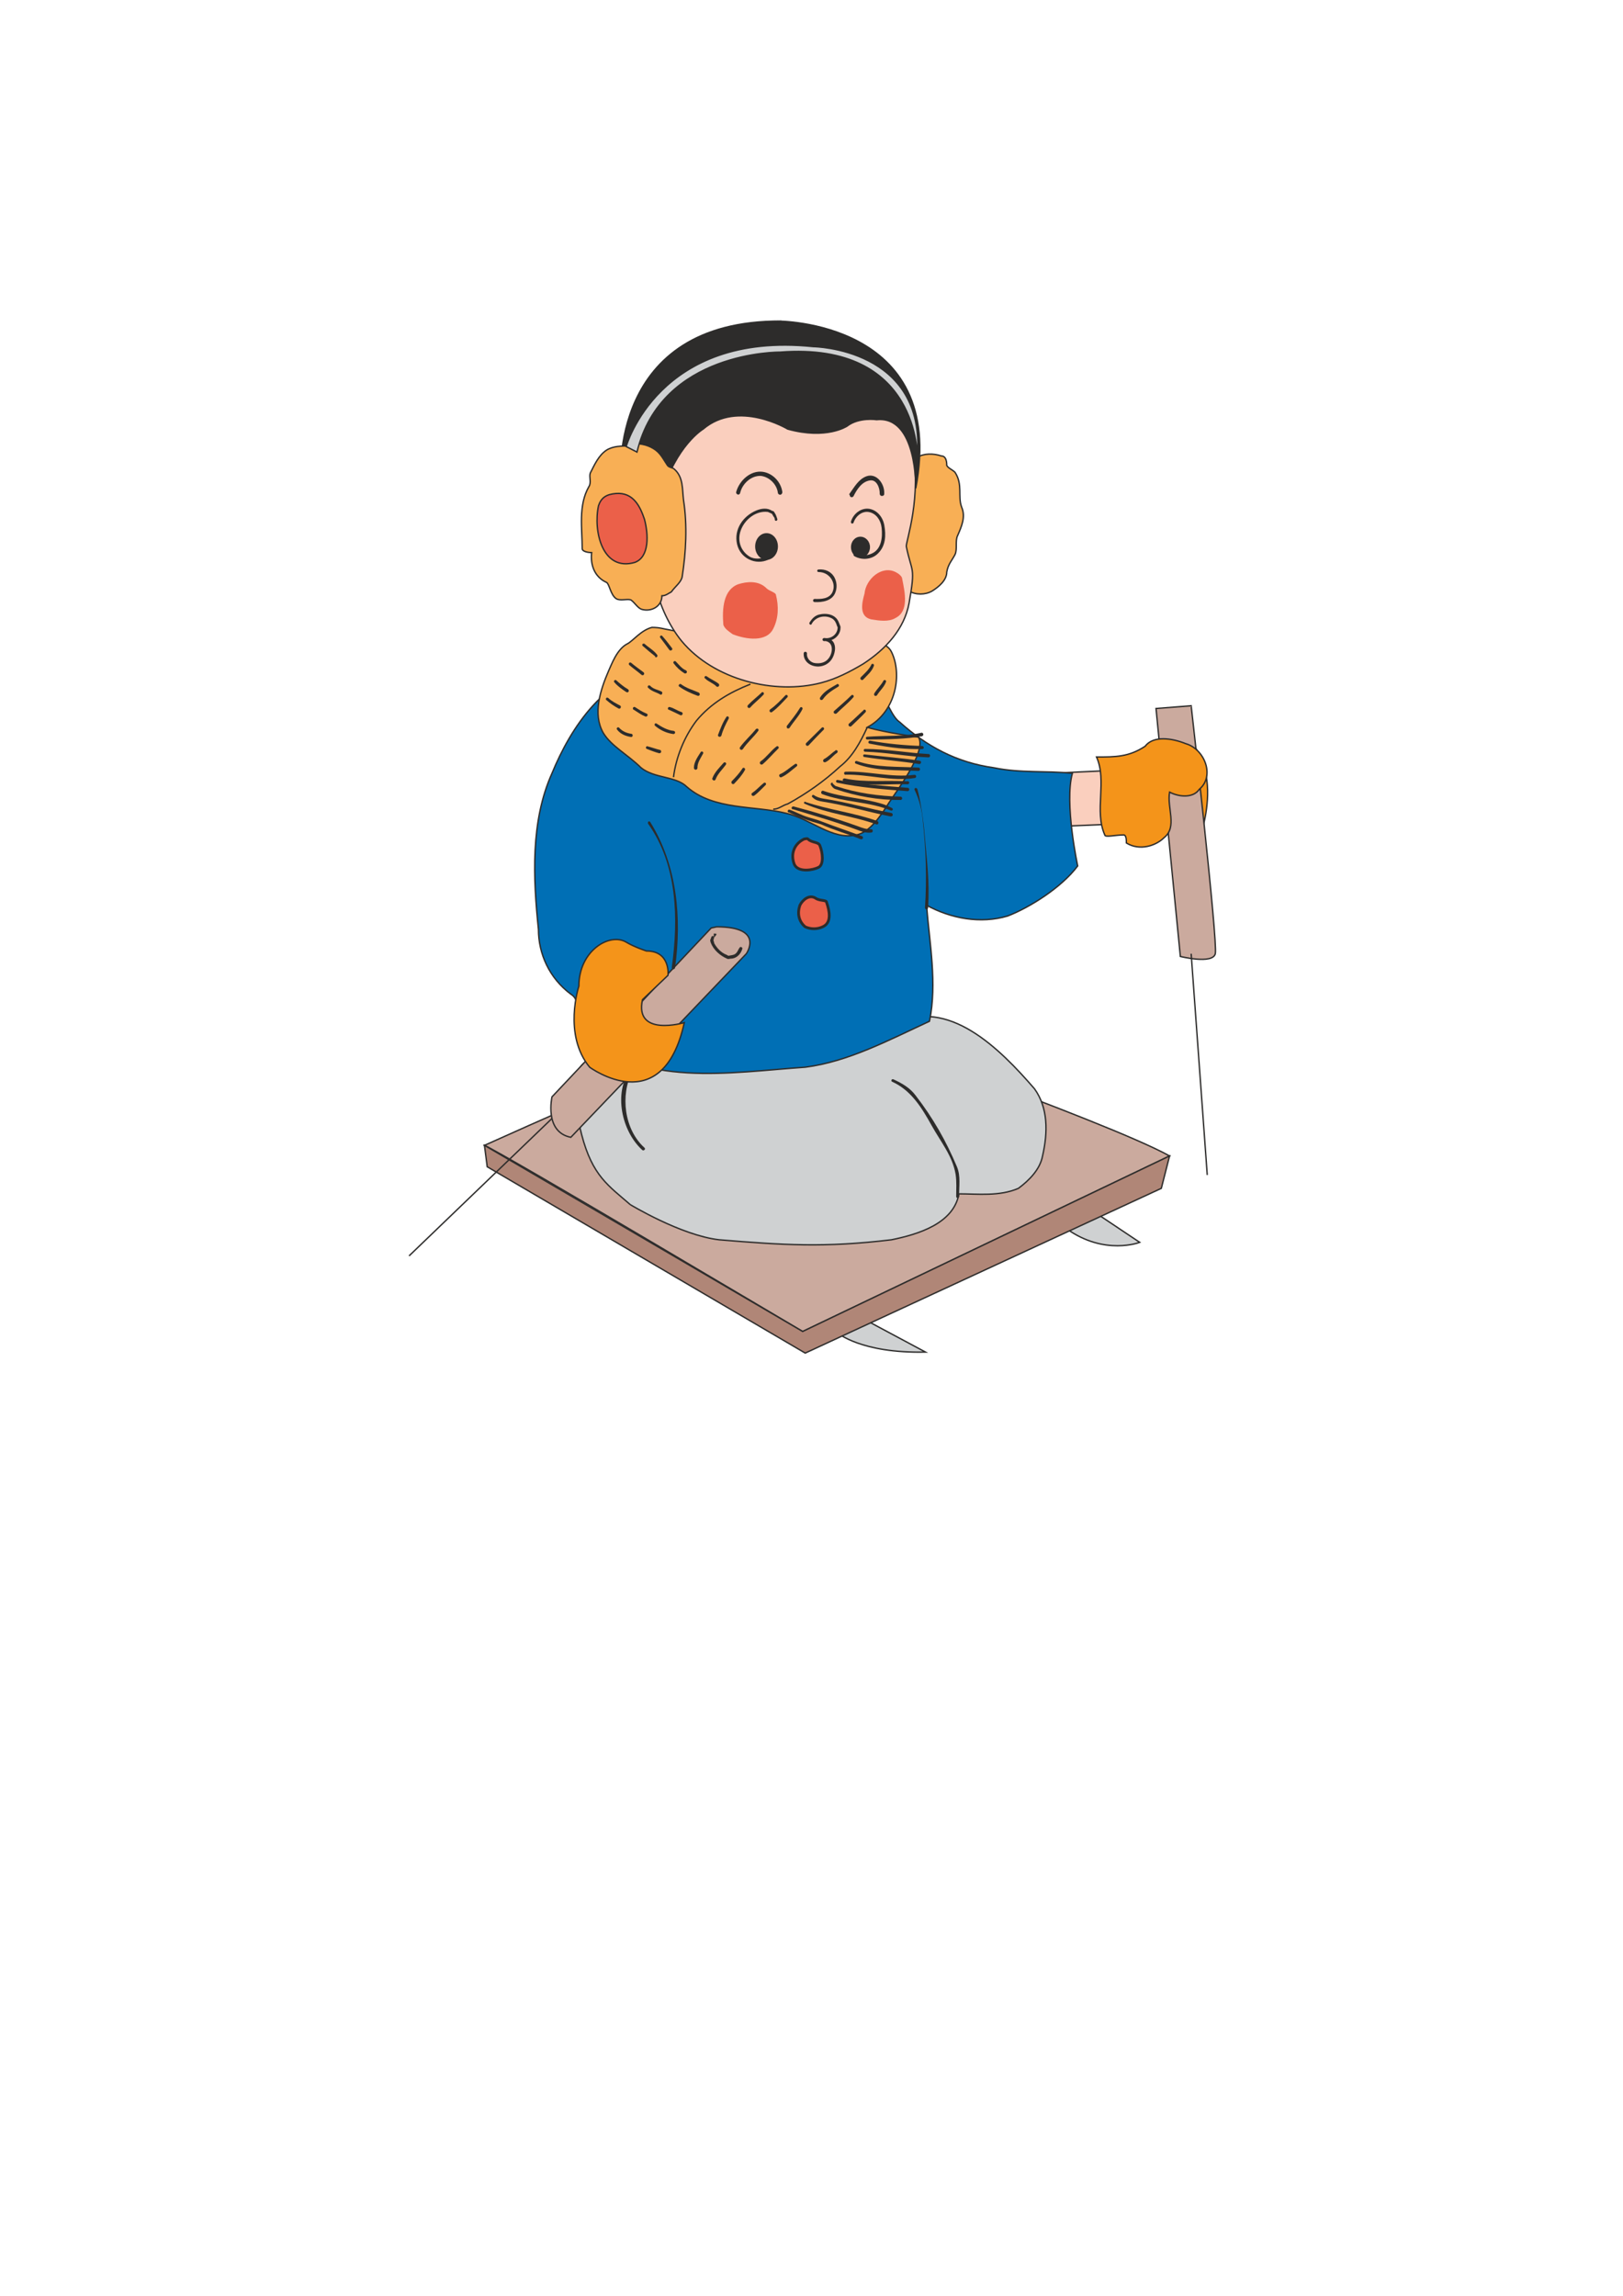 <?xml version="1.0" encoding="utf-8"?>
<!-- Created by UniConvertor 2.0rc4 (https://sk1project.net/) -->
<svg xmlns="http://www.w3.org/2000/svg" height="841.89pt" viewBox="0 0 595.276 841.89" width="595.276pt" version="1.1" xmlns:xlink="http://www.w3.org/1999/xlink" id="ba337480-f612-11ea-9653-dcc15c148e23">

<g>
	<path style="stroke:#2d2c2b;stroke-width:0.504;stroke-miterlimit:10.433;fill:#f4941a;" d="M 433.862,268.737 C 433.862,268.737 442.79,310.137 439.838,311.145 436.886,312.153 451.934,285.513 433.862,268.737 L 433.862,268.737 Z" />
	<path style="stroke:#2d2c2b;stroke-width:0.504;stroke-miterlimit:10.433;fill:#cbaa9e;" d="M 423.998,259.809 L 432.926,350.745 C 432.926,350.745 444.806,353.697 445.742,349.737 446.75,345.777 436.886,258.801 436.886,258.801 L 423.998,259.809 Z" />
	<path style="stroke:#2d2c2b;stroke-width:0.504;stroke-miterlimit:10.433;fill:#facfbe;" d="M 385.406,283.569 L 407.15,282.561 408.158,302.217 384.398,303.225 385.406,283.569 Z" />
	<path style="stroke:#2d2c2b;stroke-width:0.504;stroke-miterlimit:10.433;fill:#cfd1d2;" d="M 400.238,443.697 L 418.022,455.577 C 418.022,455.577 405.206,460.545 391.31,450.681 L 400.238,443.697 Z" />
	<path style="stroke:#2d2c2b;stroke-width:0.504;stroke-miterlimit:10.433;fill:#cfd1d2;" d="M 307.07,488.697 C 307.07,488.697 315.71,496.329 339.47,495.825 L 313.478,481.929 307.07,488.697 Z" />
	<path style="stroke:#2d2c2b;stroke-width:0.504;stroke-miterlimit:10.433;fill:#cbaa9e;" d="M 177.686,420.009 C 177.686,420.009 278.702,374.505 293.39,371.553 293.39,371.553 406.142,411.153 428.966,423.897 L 294.398,488.265 C 294.398,488.265 184.598,422.961 177.686,420.009 L 177.686,420.009 Z" />
	<path style="stroke:#2d2c2b;stroke-width:0.504;stroke-miterlimit:10.433;fill:#cfd1d2;" d="M 233.126,383.433 C 263.798,388.329 297.35,391.353 327.95,375.513 347.75,365.577 366.542,384.369 379.43,399.273 384.398,406.185 384.398,415.113 382.382,423.897 381.446,428.865 377.486,432.825 373.526,435.777 366.542,438.801 358.622,437.793 351.71,437.793 349.766,448.665 336.878,452.625 326.942,454.641 302.246,457.593 287.414,456.585 263.798,454.641 249.758,453.057 230.966,441.609 231.182,441.753 223.262,434.841 217.286,431.313 213.326,416.049 211.022,407.049 209.366,398.265 212.318,392.289 215.342,385.377 227.222,389.337 233.126,383.433 L 233.126,383.433 Z" />
	<path style="stroke:#2d2c2b;stroke-width:0.504;stroke-miterlimit:10.433;fill:#006fb5;" d="M 243.062,244.977 C 222.254,246.921 209.366,266.721 202.454,283.569 194.534,301.209 195.542,322.017 197.486,340.809 197.486,349.737 201.446,358.665 209.366,364.569 214.334,367.593 209.366,375.513 212.318,378.465 235.142,399.273 267.758,393.225 295.334,391.353 311.102,389.337 326.006,381.417 340.91,374.505 343.79,360.609 340.91,345.777 339.83,331.953 348.758,336.849 359.63,338.865 369.566,335.913 377.486,332.889 389.366,325.473 395.27,317.553 395.27,317.553 390.302,294.441 393.326,283.569 383.39,282.561 374.462,283.569 364.598,281.553 350.702,279.609 339.83,273.633 329.966,264.777 326.942,262.761 324.998,255.849 322.982,254.841 297.35,248.937 271.718,247.929 246.014,247.929 246.014,245.913 243.062,246.921 243.062,244.977 L 243.062,244.977 Z" />
	<path style="stroke:#2d2c2b;stroke-width:0.504;stroke-miterlimit:10.433;fill:#f8af55;" d="M 246.014,231.081 C 243.062,230.577 242.054,230.073 239.102,230.073 235.142,231.081 232.118,235.041 230.174,236.049 226.214,237.993 224.198,243.969 223.262,245.913 220.238,252.897 217.286,261.753 221.246,268.737 224.198,273.633 230.174,276.657 235.142,281.553 240.038,285.513 247.958,284.577 251.918,288.537 261.854,297.249 276.686,295.305 288.422,298.257 297.35,300.273 305.198,308.193 314.126,306.177 319.022,305.169 322.982,299.265 326.006,294.441 329.966,288.537 339.83,275.289 336.878,270.321 336.878,270.321 324.638,268.665 318.086,266.721 328.958,260.817 330.902,246.921 326.942,239.001 323.99,233.097 311.102,235.041 304.19,241.017 297.35,247.929 285.614,245.913 275.678,243.969 264.806,241.953 256.886,233.097 246.014,231.081 L 246.014,231.081 Z" />
	<path style="stroke:#2d2c2b;stroke-width:0.504;stroke-miterlimit:10.433;fill:#f8af55;" d="M 336.446,167.721 C 338.822,166.209 342.35,166.209 345.302,167.217 346.742,167.217 347.246,168.729 347.246,170.673 347.75,171.681 349.262,172.185 350.27,173.193 353.222,177.657 351.206,182.049 352.718,186.009 354.23,189.537 352.718,192.993 351.206,196.449 350.27,198.393 351.206,201.417 350.27,203.361 349.262,205.377 347.75,206.817 347.246,209.769 347.246,212.793 344.294,215.241 341.846,216.753 339.326,218.193 335.87,218.193 333.422,216.753 330.47,214.737 332.918,210.273 331.406,206.817 330.47,205.377 327.95,204.369 327.95,202.857 327.95,193.497 325.502,183.057 332.918,175.137 333.422,174.129 333.926,172.689 333.926,171.177 334.43,171.177 335.366,171.177 335.366,171.177 335.87,170.169 337.382,169.233 336.446,167.721 L 336.446,167.721 Z" />
	<path style="stroke:#2d2c2b;stroke-width:0.504;stroke-miterlimit:10.433;fill:#facfbe;" d="M 250.478,162.753 C 255.302,156.705 262.358,153.897 268.766,150.873 274.238,148.425 280.142,148.425 286.118,149.937 293.39,151.377 300.734,152.889 308.15,151.377 313.118,149.937 318.086,149.937 322.982,150.873 329.462,151.881 333.134,157.425 334.43,163.257 338.39,182.049 332.126,198.825 332.414,200.409 334.43,210.273 335.87,207.321 333.422,221.217 331.694,230.577 324.998,237.993 316.574,243.465 311.606,246.417 306.71,248.937 301.238,250.377 284.102,254.841 261.854,249.369 249.974,235.041 245.51,229.569 242.054,222.153 240.542,215.241 237.086,203.361 241.55,194.937 241.55,183.057 241.55,183.057 246.59,167.721 250.478,162.753 L 250.478,162.753 Z" />
	<g>
		<path style="fill:#2d2c2b;" d="M 286.622,117.753 C 222.758,117.393 227.726,175.641 227.726,175.641 L 242.558,181.617 C 247.958,163.257 257.894,157.353 257.894,157.353 270.782,146.409 288.926,157.353 288.926,157.353 303.182,161.313 310.67,156.273 310.67,156.273 315.062,152.889 321.542,153.897 321.542,153.897 336.446,152.385 335.87,179.097 335.87,179.097 347.75,117.393 285.11,117.753 285.11,117.753 L 286.622,117.753 Z" />
		<path style="stroke:#2d2c2b;stroke-width:0.504;stroke-miterlimit:10.433;fill:none;" d="M 286.622,117.753 C 222.758,117.393 227.726,175.641 227.726,175.641 L 242.558,181.617 C 247.958,163.257 257.894,157.353 257.894,157.353 270.782,146.409 288.926,157.353 288.926,157.353 303.182,161.313 310.67,156.273 310.67,156.273 315.062,152.889 321.542,153.897 321.542,153.897 336.446,152.385 335.87,179.097 335.87,179.097 347.75,117.393 285.11,117.753 285.11,117.753" />
	</g>
	<path style="stroke:#2d2c2b;stroke-width:0.504;stroke-miterlimit:10.433;fill:#f8af55;" d="M 239.75,164.553 C 237.086,162.897 234.35,162.609 231.398,162.609 231.398,163.041 231.398,163.545 230.894,163.545 227.87,163.545 224.918,163.545 222.47,165.057 219.518,167.001 218.006,170.529 216.494,173.481 215.99,174.921 216.998,176.937 215.99,178.449 212.03,185.361 213.542,193.785 213.542,201.201 213.542,202.209 215.558,202.641 216.998,202.641 216.494,207.105 218.006,211.569 222.47,213.585 223.478,214.089 223.91,218.049 225.926,219.489 227.438,220.497 229.886,219.489 231.398,219.993 232.838,221.001 233.846,222.945 235.358,223.449 238.814,224.457 242.774,222.441 242.774,218.481 244.214,218.481 245.222,217.545 246.23,217.041 247.67,215.025 249.758,213.585 250.19,211.569 251.63,202.209 252.134,192.777 250.694,183.345 250.19,179.385 250.694,174.921 247.238,171.969 246.734,171.465 245.222,171.465 244.718,170.529 243.278,168.441 242.27,166.065 239.75,164.553 L 239.75,164.553 Z" />
	<path style="stroke:#2d2c2b;stroke-width:0.504;stroke-miterlimit:10.433;fill:#eb6049;" d="M 225.926,180.969 C 222.398,181.257 220.526,182.481 219.518,185.433 217.502,194.793 220.958,209.697 232.838,206.241 238.31,204.225 237.806,195.801 236.366,190.401 234.854,185.937 232.406,180.465 225.926,180.969 L 225.926,180.969 Z" />
	<path style="stroke:#2d2c2b;stroke-width:0.504;stroke-miterlimit:10.433;fill:#cfd1d2;" d="M 229.67,163.761 C 229.67,163.761 241.55,121.209 298.286,127.113 298.286,127.113 339.83,127.617 336.446,167.721 336.446,167.721 337.382,125.169 286.118,129.129 286.118,129.129 242.558,128.625 233.63,165.777 L 229.67,163.761 Z" />
	<path style="stroke:#2d2c2b;stroke-width:0.504;stroke-miterlimit:10.433;fill:#2d2c2b;" d="M 271.214,180.753 C 272.006,177.225 275.39,174.057 279.134,174.273 282.23,174.633 285.11,177.369 285.542,180.609 285.542,180.969 285.83,181.185 286.19,181.185 286.478,181.113 286.694,180.825 286.694,180.465 286.19,176.793 283.238,173.769 279.71,173.265 275.39,172.689 271.43,176.361 270.278,180.393 270.134,180.681 270.35,180.969 270.638,181.113 270.854,181.185 271.142,181.041 271.214,180.753 L 271.214,180.753 Z" />
	<path style="stroke:#2d2c2b;stroke-width:0.504;stroke-miterlimit:10.433;fill:#2d2c2b;" d="M 312.83,181.833 C 314.126,179.241 315.998,176.361 319.022,175.929 321.686,175.497 322.982,178.737 322.91,181.113 322.91,181.401 323.198,181.689 323.558,181.617 323.846,181.617 324.134,181.401 324.062,181.041 324.278,177.657 321.398,173.553 317.798,174.921 314.99,176.001 313.478,178.881 311.75,181.257 311.822,181.329 311.894,181.329 311.966,181.401 311.822,181.617 311.966,181.905 312.182,182.049 312.398,182.121 312.758,182.049 312.83,181.833 L 312.83,181.833 Z" />
	<path style="fill:#2d2c2b;" d="M 285.11,190.329 C 284.822,189.537 284.606,188.673 284.102,188.025 L 283.886,187.665 C 283.814,187.521 283.742,187.521 283.598,187.449 L 283.166,187.305 C 281.438,186.153 279.278,186.441 277.478,187.161 272.582,189.177 269.054,194.073 270.35,199.617 271.574,204.801 277.19,207.393 281.798,205.233 282.086,205.161 282.23,204.801 282.158,204.513 282.086,204.153 281.726,204.009 281.438,204.081 279.35,204.873 276.902,205.305 274.886,204.081 271.574,201.993 270.422,198.177 271.646,194.649 273.014,190.617 277.19,187.161 281.654,187.737 L 283.238,188.457 283.022,188.241 283.742,189.465 C 284.102,189.825 284.174,190.185 284.174,190.617 284.246,190.905 284.462,191.049 284.75,190.977 285.038,190.905 285.182,190.617 285.11,190.329 L 285.11,190.329 Z" />
	<path style="fill:#2d2c2b;" d="M 313.046,191.697 C 313.91,189.105 316.358,187.233 318.878,187.809 321.398,188.385 323.054,190.761 323.342,193.497 323.774,197.097 323.27,201.705 319.382,203.145 317.726,203.793 315.638,203.865 313.982,202.857 313.694,202.713 313.334,202.785 313.118,203.073 312.974,203.361 313.046,203.793 313.334,203.937 316.214,205.593 319.958,205.161 322.118,202.857 324.854,200.121 324.998,196.305 324.35,192.633 323.846,189.753 321.83,187.089 318.806,186.585 315.782,186.153 312.974,188.385 312.11,191.265 312.038,191.553 312.182,191.841 312.398,191.985 312.686,192.057 312.974,191.913 313.046,191.697 L 313.046,191.697 Z" />
	<path style="fill:#2d2c2b;" d="M 281.15,205.305 C 283.454,205.305 285.326,203.073 285.326,200.409 285.326,197.673 283.454,195.513 281.15,195.513 278.846,195.513 276.974,197.673 276.974,200.409 276.974,203.073 278.846,205.305 281.15,205.305 L 281.15,205.305 Z" />
	<path style="fill:#2d2c2b;" d="M 315.566,204.513 C 317.51,204.513 319.094,202.785 319.094,200.625 319.094,198.537 317.51,196.809 315.566,196.809 313.622,196.809 312.11,198.537 312.11,200.625 312.11,202.785 313.622,204.513 315.566,204.513 L 315.566,204.513 Z" />
	<path style="fill:#2d2c2b;" d="M 300.23,209.769 C 304.262,209.769 306.926,213.873 305.27,217.257 304.046,219.633 301.166,219.705 298.79,219.633 298.43,219.633 298.214,219.921 298.214,220.209 298.214,220.497 298.43,220.785 298.79,220.785 301.598,220.929 305.054,220.353 306.278,217.545 307.142,215.601 306.998,213.369 305.918,211.497 304.766,209.625 302.678,208.617 300.23,208.833 299.942,208.833 299.726,209.049 299.726,209.337 299.726,209.553 299.942,209.769 300.23,209.769 L 300.23,209.769 Z" />
	<path style="fill:#2d2c2b;" d="M 297.638,228.921 C 299.078,226.041 302.75,225.321 305.342,226.905 306.278,227.553 306.71,228.561 306.998,229.569 L 307.286,230.145 307.214,229.785 307.214,230.289 C 307.07,232.737 304.694,234.393 302.39,233.961 L 302.246,233.961 C 301.958,233.961 301.67,234.249 301.67,234.537 301.67,234.825 301.958,235.113 302.246,235.113 L 302.39,235.041 C 305.846,235.257 305.558,239.361 303.902,241.449 302.678,243.033 300.806,243.393 299.006,243.177 297.35,243.033 295.766,241.449 295.982,239.577 295.982,239.289 295.694,239.001 295.334,239.001 295.046,239.001 294.758,239.289 294.758,239.649 294.614,243.465 299.006,245.337 302.318,243.969 304.694,243.033 305.846,240.945 306.206,238.641 306.494,236.841 305.918,234.609 303.83,234.321 L 302.246,233.961 302.246,235.113 303.398,235.041 C 305.63,234.969 307.79,233.313 308.222,230.937 L 308.294,229.929 C 308.294,229.785 308.222,229.713 308.222,229.641 L 307.646,228.201 C 306.494,225.249 303.11,224.673 300.302,225.393 298.79,225.825 297.782,226.905 296.918,228.273 296.774,228.489 296.846,228.849 297.062,228.993 297.278,229.137 297.566,229.137 297.638,228.921 L 297.638,228.921 Z" />
	<path style="stroke:#2d2c2b;stroke-width:0.504;stroke-miterlimit:10.433;fill:#b08677;" d="M 177.686,420.009 L 294.398,488.265 428.966,423.897 425.942,435.777 295.334,496.185 178.694,427.857 177.686,420.009 Z" />
	<path style="stroke:#2d2c2b;stroke-width:0.504;stroke-miterlimit:10.433;fill:#f4941a;" d="M 402.182,277.593 C 409.166,277.593 414.062,277.593 420.038,273.633 422.99,269.673 429.902,270.681 434.87,272.697 441.782,274.641 445.742,284.577 439.838,289.473 437.822,292.497 432.926,292.497 428.966,290.481 427.958,296.313 431.918,303.225 426.95,307.185 423.998,310.137 418.022,312.153 413.126,309.129 413.126,308.193 413.126,306.177 412.118,306.177 409.166,306.177 405.206,307.185 405.206,306.177 401.246,297.249 406.142,286.521 402.182,277.593 L 402.182,277.593 Z" />
	<path style="stroke:#2d2c2b;stroke-width:0.504;stroke-miterlimit:10.433;fill:#f4941a;" d="M 436.886,349.737 L 442.79,430.881 436.886,349.737 Z" />
	<path style="stroke:#2d2c2b;stroke-width:0.504;stroke-miterlimit:10.433;fill:#cbaa9e;" d="M 260.846,340.305 L 202.454,402.225 C 202.454,402.225 199.502,415.113 209.366,417.057 L 273.734,349.737 C 273.734,349.737 280.646,339.873 262.862,339.873 L 260.846,340.305 Z" />
	<path style="stroke:#2d2c2b;stroke-width:0.504;stroke-miterlimit:10.433;fill:#f4941a;" d="M 202.454,410.145 L 150.038,460.545 202.454,410.145 Z" />
	<path style="fill:#eb6049;" d="M 281.15,215.745 C 278.198,212.721 273.734,213.297 270.782,214.233 265.31,216.249 264.806,223.161 265.31,229.137 265.814,230.577 267.326,231.585 268.766,232.593 273.734,234.537 281.15,235.545 283.598,230.577 285.614,226.617 285.614,222.153 284.606,218.193 284.606,217.257 282.158,216.753 281.15,215.745 L 281.15,215.745 Z" />
	<path style="fill:#eb6049;" d="M 328.454,209.769 C 323.414,207.249 317.582,212.289 317.078,217.689 316.07,221.217 315.062,226.113 319.526,227.121 322.55,227.625 326.006,228.129 328.454,226.617 333.422,224.169 331.91,217.257 330.902,212.289 330.902,211.281 329.462,210.273 328.454,209.769 L 328.454,209.769 Z" />
	<path style="stroke:#2d2c2b;stroke-width:0.504;stroke-miterlimit:10.433;fill:none;" d="M 318.086,266.721 C 315.566,272.193 312.614,277.593 308.15,281.049 302.246,286.521 295.838,290.985 288.926,294.801 286.982,295.305 285.614,296.745 283.598,296.745" />
	<path style="stroke:#2d2c2b;stroke-width:0.504;stroke-miterlimit:10.433;fill:none;" d="M 275.246,250.881 C 267.758,253.833 260.846,257.793 255.446,264.273 250.982,270.177 247.958,277.593 247.022,285.009" />
	<path style="fill:#2d2c2b;" d="M 230.822,243.897 C 232.334,245.193 233.99,246.345 235.502,247.641 235.43,247.641 235.43,247.569 235.358,247.497 235.646,247.713 236.006,247.641 236.15,247.353 236.366,247.137 236.294,246.777 236.078,246.561 234.566,245.409 232.982,244.329 231.47,243.033 231.254,242.889 230.966,242.889 230.75,243.105 230.534,243.393 230.606,243.681 230.822,243.897 L 230.822,243.897 Z" />
	<path style="fill:#2d2c2b;" d="M 235.79,236.913 C 237.302,238.281 238.886,239.577 240.47,240.801 240.398,240.801 240.254,240.801 240.11,240.801 240.326,241.089 240.758,241.089 240.902,240.945 241.19,240.729 241.19,240.369 241.046,240.153 239.822,238.497 237.95,237.489 236.438,236.121 236.222,235.977 235.862,235.977 235.646,236.193 235.502,236.409 235.574,236.769 235.79,236.985 L 235.79,236.913 Z" />
	<path style="fill:#2d2c2b;" d="M 242.198,233.889 C 243.278,235.329 244.43,236.841 245.51,238.353 245.726,238.569 246.086,238.641 246.302,238.425 246.662,238.281 246.662,237.921 246.446,237.633 245.294,236.121 244.142,234.609 242.918,233.241 242.774,233.025 242.414,232.953 242.27,233.169 241.982,233.313 241.982,233.673 242.198,233.889 L 242.198,233.889 Z" />
	<path style="fill:#2d2c2b;" d="M 225.35,250.233 C 226.574,251.673 228.158,252.753 229.67,253.761 230.03,253.977 230.39,253.905 230.534,253.617 230.75,253.329 230.606,252.969 230.318,252.753 228.806,251.889 227.438,250.737 226.07,249.513 225.926,249.297 225.494,249.297 225.35,249.513 225.134,249.729 225.134,250.089 225.35,250.233 L 225.35,250.233 Z" />
	<path style="fill:#2d2c2b;" d="M 222.398,256.713 C 223.766,257.937 225.278,258.945 226.862,259.809 227.15,259.953 227.51,259.881 227.654,259.521 227.798,259.233 227.726,258.873 227.438,258.729 225.926,257.937 224.342,257.145 223.046,255.921 222.83,255.777 222.47,255.777 222.326,255.993 222.182,256.209 222.182,256.569 222.398,256.785 L 222.398,256.713 Z" />
	<path style="fill:#2d2c2b;" d="M 226.358,267.585 C 227.582,269.169 229.454,269.961 231.398,270.249 231.686,270.321 231.974,270.105 232.046,269.817 232.118,269.457 231.902,269.169 231.614,269.097 229.886,268.881 228.23,268.161 227.078,266.865 226.862,266.649 226.574,266.649 226.358,266.865 226.142,267.081 226.142,267.369 226.358,267.585 L 226.358,267.585 Z" />
	<path style="fill:#2d2c2b;" d="M 232.406,260.241 C 233.774,261.105 235.142,262.113 236.726,262.761 236.942,262.833 237.374,262.761 237.446,262.401 237.662,262.113 237.446,261.753 237.158,261.681 235.646,261.105 234.278,260.169 232.91,259.305 232.694,259.161 232.334,259.233 232.19,259.521 232.046,259.737 232.118,260.097 232.334,260.241 L 232.406,260.241 Z" />
	<path style="fill:#2d2c2b;" d="M 237.806,252.249 C 238.958,253.545 240.758,253.833 242.198,254.697 242.414,254.841 242.774,254.697 242.846,254.409 243.062,254.049 242.846,253.689 242.558,253.545 241.19,252.897 239.534,252.681 238.454,251.457 238.166,251.241 237.806,251.313 237.662,251.529 237.446,251.817 237.59,252.105 237.734,252.321 L 237.806,252.249 Z" />
	<path style="fill:#2d2c2b;" d="M 247.094,243.249 C 248.174,244.761 249.47,245.913 251.054,246.921 251.342,247.065 251.702,246.921 251.846,246.705 252.062,246.417 251.918,246.057 251.63,245.841 250.046,245.193 249.038,243.753 247.886,242.601 247.742,242.385 247.382,242.385 247.166,242.529 246.95,242.745 246.878,243.033 247.094,243.321 L 247.094,243.249 Z" />
	<path style="fill:#2d2c2b;" d="M 237.23,274.641 C 238.67,275.217 240.182,275.793 241.766,276.225 242.054,276.225 242.414,276.081 242.486,275.793 242.558,275.433 242.414,275.073 242.054,275.001 240.47,274.641 238.886,273.993 237.302,273.633 237.374,273.633 237.446,273.633 237.662,273.705 237.302,273.561 237.014,273.705 236.942,273.993 236.798,274.209 236.942,274.497 237.23,274.641 L 237.23,274.641 Z" />
	<path style="fill:#2d2c2b;" d="M 240.254,266.145 C 242.198,267.801 244.43,268.809 246.878,269.169 247.238,269.241 247.526,269.025 247.598,268.737 247.67,268.377 247.454,268.089 247.094,268.017 244.79,267.801 242.702,266.577 240.83,265.353 240.614,265.209 240.326,265.209 240.182,265.425 240.038,265.641 240.038,266.001 240.254,266.145 L 240.254,266.145 Z" />
	<path style="fill:#2d2c2b;" d="M 245.294,260.241 C 246.734,260.889 248.174,261.609 249.542,262.257 249.83,262.401 250.19,262.257 250.334,261.897 250.478,261.609 250.334,261.249 249.974,261.105 248.462,260.673 247.238,259.665 245.726,259.305 245.438,259.161 245.15,259.305 245.006,259.593 244.862,259.881 245.006,260.169 245.294,260.313 L 245.294,260.241 Z" />
	<path style="fill:#2d2c2b;" d="M 249.182,251.817 C 251.198,253.257 253.502,254.265 255.806,255.129 256.094,255.273 256.526,255.129 256.598,254.841 256.742,254.553 256.598,254.193 256.31,253.977 254.15,253.041 251.774,252.393 249.758,250.881 249.542,250.737 249.182,250.809 249.038,251.097 248.822,251.313 248.894,251.673 249.182,251.817 L 249.182,251.817 Z" />
	<path style="fill:#2d2c2b;" d="M 258.614,248.793 C 259.838,250.017 261.638,250.521 262.79,251.745 263.15,251.961 263.438,251.889 263.654,251.601 263.87,251.313 263.798,250.953 263.582,250.737 262.214,249.657 260.558,249.009 259.19,248.001 258.902,247.857 258.614,247.857 258.47,248.145 258.326,248.361 258.326,248.649 258.614,248.793 L 258.614,248.793 Z" />
	<path style="fill:#2d2c2b;" d="M 279.35,253.977 C 277.694,255.561 275.894,256.929 274.31,258.585 274.094,258.873 274.094,259.233 274.31,259.449 274.598,259.737 274.958,259.665 275.174,259.449 276.686,257.721 278.486,256.425 280.07,254.697 280.214,254.481 280.214,254.193 280.07,253.977 279.854,253.761 279.494,253.761 279.278,253.977 L 279.35,253.977 Z" />
	<path style="fill:#2d2c2b;" d="M 288.062,254.985 C 286.334,256.785 284.606,258.657 282.446,260.169 282.23,260.385 282.158,260.745 282.374,261.033 282.662,261.249 282.95,261.321 283.166,261.105 285.326,259.521 286.982,257.577 288.782,255.705 288.998,255.489 288.998,255.201 288.782,254.985 288.566,254.769 288.278,254.769 288.062,254.985 L 288.062,254.985 Z" />
	<path style="fill:#2d2c2b;" d="M 293.462,259.521 C 292.022,261.897 290.294,263.985 288.638,266.145 288.422,266.433 288.566,266.793 288.71,267.009 288.926,267.225 289.358,267.153 289.574,266.937 291.086,264.561 293.102,262.545 294.326,260.025 294.398,259.809 294.398,259.521 294.11,259.377 293.894,259.233 293.534,259.305 293.462,259.521 L 293.462,259.521 Z" />
	<path style="fill:#2d2c2b;" d="M 301.382,266.865 C 299.438,268.737 297.638,270.609 295.694,272.481 295.478,272.697 295.478,273.057 295.694,273.345 295.982,273.561 296.342,273.561 296.558,273.345 298.358,271.401 300.23,269.457 302.102,267.585 302.318,267.369 302.318,267.081 302.102,266.865 301.958,266.649 301.598,266.649 301.382,266.865 L 301.382,266.865 Z" />
	<path style="fill:#2d2c2b;" d="M 306.35,275.289 C 304.91,276.225 303.758,277.593 302.174,278.385 301.958,278.601 301.814,278.961 301.958,279.249 302.174,279.537 302.534,279.609 302.822,279.465 304.478,278.673 305.486,277.089 306.998,276.081 307.286,275.865 307.286,275.505 307.142,275.289 306.926,275.073 306.566,275.001 306.35,275.217 L 306.35,275.289 Z" />
	<path style="fill:#2d2c2b;" d="M 306.926,250.953 C 304.694,252.249 302.246,253.473 300.806,255.777 300.59,256.065 300.734,256.425 300.95,256.641 301.238,256.785 301.598,256.713 301.814,256.425 303.254,254.337 305.342,253.113 307.43,251.817 307.718,251.673 307.79,251.313 307.646,251.097 307.502,250.881 307.142,250.737 306.926,250.881 L 306.926,250.953 Z" />
	<path style="fill:#2d2c2b;" d="M 312.254,254.985 C 310.238,257.001 308.078,258.801 305.99,260.673 305.702,260.889 305.702,261.321 305.918,261.537 306.206,261.825 306.566,261.825 306.854,261.609 308.87,259.593 311.102,257.865 312.974,255.705 313.19,255.489 313.19,255.201 312.974,254.985 312.758,254.769 312.47,254.769 312.254,254.985 L 312.254,254.985 Z" />
	<path style="fill:#2d2c2b;" d="M 316.718,260.457 C 314.918,262.041 313.262,263.769 311.39,265.353 311.174,265.569 311.102,266.001 311.39,266.217 311.606,266.505 311.966,266.505 312.254,266.289 313.982,264.561 315.782,262.977 317.438,261.177 317.654,260.961 317.654,260.601 317.438,260.385 317.222,260.169 316.862,260.169 316.718,260.385 L 316.718,260.457 Z" />
	<path style="fill:#2d2c2b;" d="M 319.598,243.753 C 318.662,245.625 317.15,246.921 315.71,248.361 315.494,248.649 315.494,249.009 315.782,249.225 315.998,249.441 316.358,249.441 316.574,249.225 318.014,247.641 319.814,246.273 320.534,244.113 320.606,243.897 320.534,243.609 320.246,243.465 319.958,243.393 319.67,243.465 319.526,243.753 L 319.598,243.753 Z" />
	<path style="fill:#2d2c2b;" d="M 324.062,249.585 C 323.126,251.313 321.686,252.609 320.678,254.265 320.534,254.553 320.534,254.913 320.822,255.129 321.11,255.273 321.542,255.201 321.686,254.913 322.694,253.257 324.206,252.033 324.926,250.161 325.07,249.945 324.998,249.585 324.782,249.441 324.494,249.297 324.206,249.369 324.062,249.585 L 324.062,249.585 Z" />
	<path style="fill:#2d2c2b;" d="M 266.39,262.977 C 265.022,264.993 264.23,267.225 263.366,269.457 263.222,269.745 263.438,270.105 263.798,270.177 264.086,270.249 264.446,270.105 264.59,269.745 265.166,267.585 266.174,265.569 267.254,263.553 267.398,263.265 267.326,262.977 267.11,262.761 266.822,262.617 266.462,262.761 266.318,262.977 L 266.39,262.977 Z" />
	<path style="fill:#2d2c2b;" d="M 277.262,267.369 C 275.39,269.673 273.158,271.617 271.43,273.993 271.214,274.281 271.286,274.641 271.574,274.857 271.862,275.073 272.222,275.001 272.438,274.713 274.094,272.265 276.326,270.393 278.054,268.089 278.27,267.873 278.27,267.513 278.054,267.297 277.838,267.153 277.478,267.153 277.262,267.369 L 277.262,267.369 Z" />
	<path style="fill:#2d2c2b;" d="M 284.75,273.777 C 282.662,275.361 281.15,277.665 278.918,279.249 278.63,279.465 278.63,279.897 278.846,280.185 279.062,280.401 279.422,280.473 279.71,280.257 281.798,278.457 283.526,276.369 285.47,274.497 285.686,274.281 285.686,273.993 285.47,273.777 285.254,273.561 284.966,273.561 284.75,273.777 L 284.75,273.777 Z" />
	<path style="fill:#2d2c2b;" d="M 291.59,280.185 C 289.718,281.409 288.134,282.993 286.19,283.857 285.83,283.929 285.686,284.361 285.83,284.649 285.974,285.009 286.334,285.153 286.622,285.009 288.71,284.073 290.366,282.417 292.238,280.977 292.454,280.833 292.454,280.473 292.31,280.257 292.094,280.041 291.806,280.041 291.59,280.185 L 291.59,280.185 Z" />
	<path style="fill:#2d2c2b;" d="M 256.958,275.865 C 255.878,277.593 254.51,279.465 254.51,281.553 254.51,281.913 254.726,282.201 255.086,282.273 255.446,282.273 255.734,282.057 255.806,281.697 255.734,279.681 256.958,278.097 257.822,276.441 258.038,276.153 257.966,275.793 257.678,275.649 257.39,275.505 257.102,275.577 256.958,275.865 L 256.958,275.865 Z" />
	<path style="fill:#2d2c2b;" d="M 265.382,279.753 C 263.87,281.481 262.142,283.137 261.278,285.369 261.134,285.657 261.35,286.089 261.71,286.161 261.926,286.305 262.286,286.161 262.43,285.873 263.222,283.713 264.95,282.201 266.246,280.401 266.39,280.185 266.39,279.825 266.174,279.681 265.886,279.465 265.526,279.537 265.382,279.753 L 265.382,279.753 Z" />
	<path style="fill:#2d2c2b;" d="M 272.294,281.841 C 271.214,283.497 269.846,285.009 268.406,286.449 268.19,286.737 268.19,287.097 268.478,287.385 268.694,287.601 269.198,287.601 269.342,287.313 270.782,285.801 272.222,284.217 273.23,282.345 273.374,282.129 273.23,281.769 273.014,281.625 272.798,281.481 272.438,281.553 272.294,281.769 L 272.294,281.841 Z" />
	<path style="fill:#2d2c2b;" d="M 280.07,287.169 C 278.63,288.321 277.406,289.761 275.894,290.769 275.606,290.913 275.534,291.345 275.75,291.633 275.966,291.921 276.326,291.921 276.614,291.777 278.198,290.625 279.422,289.185 280.79,287.889 281.006,287.673 281.006,287.385 280.862,287.169 280.646,286.953 280.286,286.953 280.07,287.169 L 280.07,287.169 Z" />
	<path style="fill:#2d2c2b;" d="M 290.798,296.745 C 298.574,299.121 306.494,301.353 314.198,304.233 315.854,304.881 317.582,305.529 319.454,305.313 319.814,305.313 320.102,305.097 320.102,304.737 320.102,304.377 319.958,304.089 319.526,304.089 317.798,304.161 316.214,303.585 314.702,303.009 306.854,300.201 299.006,297.825 291.086,295.737 290.798,295.665 290.438,295.881 290.366,296.097 290.294,296.385 290.438,296.745 290.726,296.817 L 290.798,296.745 Z" />
	<path style="fill:#2d2c2b;" d="M 295.118,294.729 C 303.614,298.473 312.974,299.193 321.614,302.361 321.542,302.361 321.47,302.361 321.398,302.361 321.758,302.433 322.118,302.217 322.19,301.857 322.262,301.569 322.046,301.137 321.758,301.065 313.046,297.969 303.83,296.961 295.19,294.009 295.334,294.009 295.478,294.009 295.55,294.009 295.334,293.865 295.046,294.009 294.902,294.225 294.83,294.441 294.902,294.585 295.118,294.729 L 295.118,294.729 Z" />
	<path style="fill:#2d2c2b;" d="M 298.07,292.425 C 299.006,293.433 300.302,293.721 301.598,293.937 310.31,295.305 318.302,297.753 326.726,299.409 327.014,299.409 327.446,299.193 327.446,298.833 327.446,298.473 327.158,298.113 326.87,298.113 318.518,296.529 310.598,294.153 301.958,292.857 300.734,292.641 299.51,292.281 298.502,291.561 298.214,291.417 297.926,291.489 297.854,291.777 297.71,291.993 297.782,292.281 298.07,292.425 L 298.07,292.425 Z" />
	<path style="fill:#2d2c2b;" d="M 327.158,296.313 C 326.078,295.737 324.998,295.233 323.846,294.873 316.646,292.641 309.086,292.497 302.102,290.049 301.814,289.833 301.382,289.977 301.238,290.337 301.094,290.625 301.238,291.057 301.526,291.201 309.734,294.297 318.734,293.865 326.798,297.249 327.014,297.321 327.302,297.177 327.446,296.961 327.518,296.745 327.446,296.457 327.158,296.313 L 327.158,296.313 Z" />
	<path style="fill:#2d2c2b;" d="M 304.766,287.817 C 305.198,288.537 305.702,289.185 306.494,289.401 314.126,291.993 322.19,293.433 330.326,293.361 330.686,293.361 330.902,293.001 330.902,292.713 330.83,292.353 330.542,292.065 330.182,292.137 322.262,291.921 314.342,290.841 306.71,288.321 306.134,288.177 305.702,287.529 305.198,287.097 305.342,287.169 305.486,287.169 305.558,287.169 305.414,286.953 305.126,286.953 304.91,287.097 304.694,287.313 304.622,287.601 304.766,287.817 L 304.766,287.817 Z" />
	<path style="fill:#2d2c2b;" d="M 307.07,287.025 C 315.566,288.825 324.206,289.473 332.846,290.121 333.206,290.121 333.494,289.833 333.494,289.545 333.494,289.185 333.278,288.897 332.918,288.897 324.35,288.177 315.71,287.673 307.286,286.017 306.998,285.945 306.71,286.089 306.638,286.449 306.638,286.737 306.782,286.953 307.07,287.025 L 307.07,287.025 Z" />
	<path style="fill:#2d2c2b;" d="M 332.918,286.521 C 325.142,286.017 317.366,287.097 309.734,285.441 309.446,285.441 309.086,285.657 309.086,286.017 309.086,286.305 309.302,286.593 309.59,286.593 317.222,288.537 325.142,287.385 332.918,287.601 333.206,287.601 333.494,287.313 333.494,287.025 333.494,286.737 333.206,286.449 332.918,286.449 L 332.918,286.521 Z" />
	<path style="fill:#2d2c2b;" d="M 310.166,284.073 C 318.662,283.929 327.014,286.665 335.582,285.297 335.87,285.225 336.086,284.937 336.014,284.577 335.942,284.289 335.654,284.073 335.294,284.145 326.87,285.225 318.59,282.705 310.166,282.993 309.806,282.993 309.59,283.209 309.59,283.569 309.59,283.857 309.806,284.145 310.166,284.145 L 310.166,284.073 Z" />
	<path style="fill:#2d2c2b;" d="M 313.91,280.041 C 321.182,282.849 329.174,282.345 336.806,282.705 337.166,282.705 337.454,282.417 337.454,282.057 337.454,281.697 337.166,281.481 336.806,281.481 329.318,281.049 321.47,281.553 314.342,279.105 314.054,278.961 313.766,279.105 313.622,279.321 313.478,279.609 313.622,279.969 313.91,280.041 L 313.91,280.041 Z" />
	<path style="fill:#2d2c2b;" d="M 317.006,277.593 C 323.702,278.673 330.47,279.105 337.094,280.185 337.454,280.257 337.742,279.969 337.814,279.681 337.886,279.321 337.67,279.033 337.31,278.961 330.614,277.953 323.846,277.449 317.15,276.657 316.862,276.585 316.574,276.801 316.574,277.089 316.574,277.305 316.718,277.593 317.006,277.593 L 317.006,277.593 Z" />
	<path style="fill:#2d2c2b;" d="M 317.222,275.649 C 325.07,275.865 332.774,277.449 340.55,277.737 340.91,277.737 341.126,277.449 341.126,277.089 341.126,276.801 340.91,276.513 340.55,276.513 332.774,276.081 325.07,274.641 317.222,274.641 317.006,274.641 316.79,274.857 316.79,275.145 316.79,275.433 317.006,275.649 317.222,275.649 L 317.222,275.649 Z" />
	<path style="fill:#2d2c2b;" d="M 318.95,272.697 C 328.166,274.497 332.126,274.713 338.174,274.713 338.534,274.713 338.822,274.497 338.822,274.137 338.822,273.849 338.534,273.561 338.174,273.561 331.91,273.345 325.43,272.769 319.166,271.617 318.878,271.545 318.59,271.761 318.518,272.049 318.446,272.337 318.59,272.625 318.95,272.697 L 318.95,272.697 Z" />
	<path style="fill:#2d2c2b;" d="M 318.086,271.185 C 325.934,271.185 332.702,270.969 338.318,269.961 338.246,269.961 338.246,269.889 338.246,269.889 338.606,269.817 338.75,269.385 338.606,269.097 338.462,268.737 338.102,268.593 337.814,268.737 331.262,270.177 324.566,269.673 318.014,270.177 317.726,270.249 317.51,270.465 317.582,270.753 317.582,271.041 317.87,271.185 318.086,271.185 L 318.086,271.185 Z" />
	<path style="fill:#2d2c2b;" d="M 289.358,297.897 C 293.174,299.769 297.134,301.209 301.166,302.289 305.918,304.449 310.958,305.817 315.71,307.761 315.998,307.833 316.358,307.689 316.502,307.401 316.574,307.041 316.43,306.681 316.142,306.609 311.246,304.809 306.35,303.153 301.454,301.281 299.726,300.561 297.998,300.201 296.27,299.625 293.894,298.905 291.806,297.681 289.502,296.889 289.214,296.889 288.998,297.033 288.926,297.321 288.854,297.609 288.998,297.897 289.286,297.969 L 289.358,297.897 Z" />
	<path style="stroke:#2d2c2b;stroke-width:1.008;stroke-miterlimit:10.433;fill:#eb6049;" d="M 296.342,307.689 C 295.982,307.329 295.334,307.689 294.902,307.689 290.942,309.633 289.934,313.593 291.374,317.049 292.886,320.073 298.286,319.065 300.23,318.057 302.246,317.049 301.742,312.585 300.734,310.137 300.23,308.625 297.782,309.129 296.342,307.689 L 296.342,307.689 Z" />
	<path style="stroke:#2d2c2b;stroke-width:1.008;stroke-miterlimit:10.433;fill:#eb6049;" d="M 299.222,329.433 C 296.918,327.849 294.398,329.937 293.39,331.953 292.382,334.833 292.886,337.857 295.334,339.873 297.35,340.809 299.726,340.809 301.742,339.873 305.198,338.361 304.19,333.897 303.182,330.945 303.182,329.937 300.734,330.441 299.222,329.433 L 299.222,329.433 Z" />
	<path style="fill:#2d2c2b;" d="M 237.662,302.001 C 248.39,316.977 248.894,336.777 246.374,354.849 246.374,355.137 246.662,355.425 246.95,355.425 247.31,355.425 247.526,355.209 247.598,354.849 250.118,336.705 248.39,317.337 238.526,301.497 238.382,301.209 238.022,301.137 237.806,301.281 237.662,301.425 237.59,301.785 237.662,302.001 L 237.662,302.001 Z" />
	<path style="fill:#2d2c2b;" d="M 262.646,342.249 L 262.862,342.609 261.926,343.833 C 261.926,343.545 261.782,343.401 261.638,343.257 261.278,343.185 260.99,343.329 260.918,343.617 L 260.702,344.193 260.702,344.193 260.558,344.553 C 260.486,344.697 260.486,344.769 260.486,344.841 L 260.63,345.561 C 261.638,348.297 264.014,350.385 266.606,351.537 L 266.822,351.609 C 266.894,351.681 267.038,351.681 267.11,351.681 L 268.046,351.537 C 270.062,351.537 271.646,349.953 272.222,348.081 272.366,347.793 272.294,347.505 272.006,347.361 271.718,347.145 271.358,347.289 271.214,347.577 270.494,348.585 270.35,349.953 268.55,350.241 L 266.966,350.529 267.326,350.601 266.318,350.025 C 266.318,350.025 266.39,350.097 266.39,350.097 264.446,349.305 263.006,347.721 261.998,345.993 L 261.638,344.625 261.638,344.913 261.71,344.553 261.71,344.553 261.926,343.977 261.854,344.049 261.782,342.321 C 262.142,342.465 262.862,342.105 262.718,342.969 262.862,342.681 262.862,342.321 262.646,342.249 262.43,342.033 262.142,342.105 262.646,342.249 L 262.646,342.249 Z" />
	<path style="fill:#2d2c2b;" d="M 327.23,396.681 C 334.214,399.849 338.102,406.257 341.702,412.737 345.014,418.713 349.334,423.825 350.486,430.593 350.918,433.401 350.702,436.065 350.702,438.801 350.702,439.089 350.918,439.305 351.206,439.305 351.566,439.305 351.782,439.089 351.782,438.801 351.71,435.057 352.43,431.313 350.99,427.857 347.03,418.425 342.206,409.929 335.726,401.577 333.638,398.841 330.83,397.257 327.734,395.817 327.518,395.673 327.158,395.745 327.014,395.961 326.87,396.249 326.942,396.609 327.23,396.681 L 327.23,396.681 Z" />
	<path style="fill:#2d2c2b;" d="M 231.11,392.361 C 225.062,400.713 227.87,414.681 235.574,421.737 235.862,421.953 236.222,421.881 236.438,421.593 236.654,421.449 236.582,421.017 236.366,420.873 228.95,414.177 227.438,401.649 231.902,392.937 232.046,392.721 232.046,392.433 231.83,392.289 231.614,392.073 231.254,392.145 231.11,392.361 L 231.11,392.361 Z" />
	<path style="fill:#2d2c2b;" d="M 335.438,289.617 C 337.166,293.217 338.102,296.961 338.462,300.921 339.614,311.649 339.974,322.233 339.254,332.889 339.254,333.249 339.542,333.465 339.83,333.465 340.118,333.465 340.406,333.249 340.406,332.889 340.982,322.665 339.974,316.113 339.11,305.745 338.75,301.281 337.67,293.577 336.446,289.329 336.302,289.041 335.942,288.897 335.726,288.969 335.438,289.113 335.294,289.401 335.438,289.617 L 335.438,289.617 Z" />
	<path style="stroke:#2d2c2b;stroke-width:0.504;stroke-miterlimit:10.433;fill:#f4941a;" d="M 237.086,348.729 C 237.086,348.729 232.622,347.289 229.67,345.489 223.622,341.889 212.318,348.585 212.318,361.617 212.318,361.617 206.414,379.473 216.278,391.353 216.278,391.353 243.062,411.153 250.982,375.009 250.982,375.009 232.622,380.409 235.646,366.585 L 245.006,357.657 C 245.006,357.657 246.014,348.729 237.086,348.729 L 237.086,348.729 Z" />
</g>
</svg>
